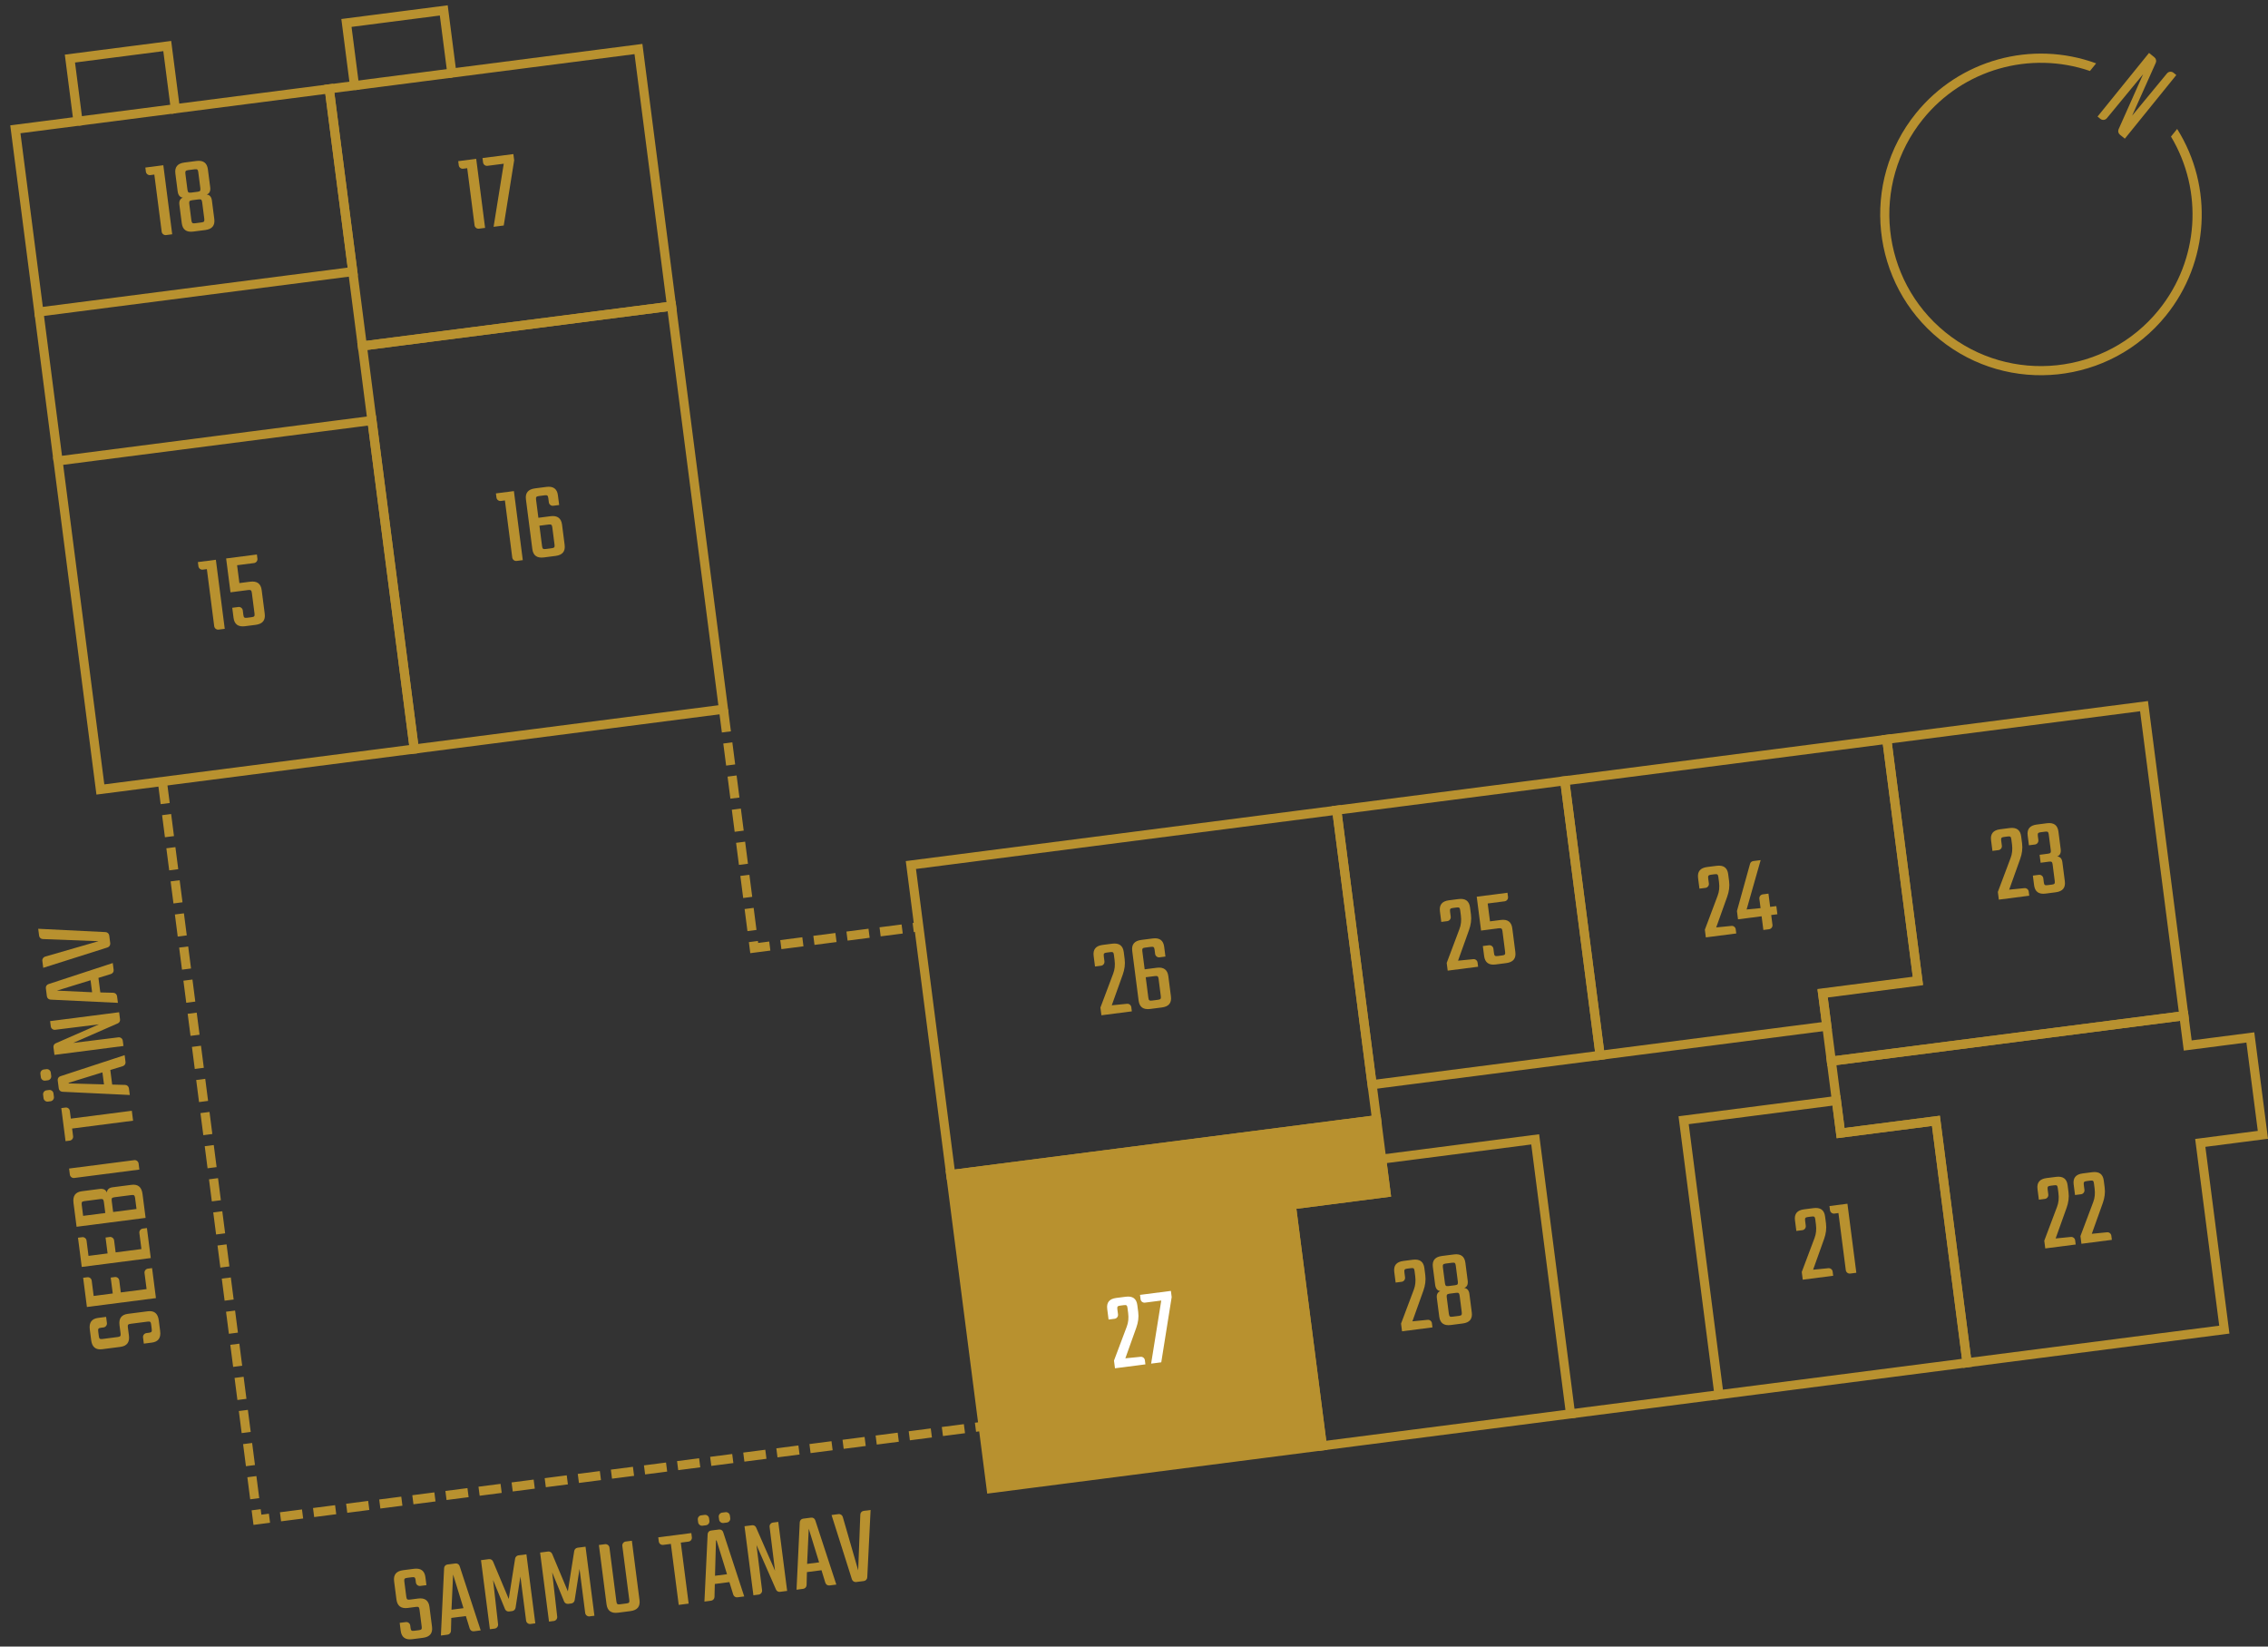 <?xml version="1.0" encoding="utf-8"?>
<svg id="Layer_2" viewBox="0 0 203.911 148" xmlns="http://www.w3.org/2000/svg">
  <rect x="0" y="0" width="203.911" height="148" fill="#333333" stroke="none"/>
  <g id="_10-27">
    <rect width="203" height="148" fill="none" stroke-width="0"/>
    <rect width="203" height="148" fill="none" stroke-width="0"/>
    <path d="M195.668,6.744l-4.629,5.72-.441-.357c-.147-.119-.194-.324-.119-.492l2.204-4.943-3.259,3.953c-.141.175-.407.203-.582.061l-.257-.208,4.629-5.72.488.395c.147.119.194.324.119.492l-2.124,4.75,3.132-3.796c.142-.175.407-.203.582-.061,0,0,.257.208.257.208Z" fill="#b8912f" stroke-width="0"/>
    <path d="M195.742,11.59l-.554.684c2.933,4.899,2.512,11.123-1.095,15.58-4.729,5.845-13.332,6.752-19.176,2.022s-6.752-13.332-2.022-19.176c3.607-4.457,9.606-6.168,15.009-4.321l.554-.684c-5.802-2.12-12.313-.317-16.202,4.488-5.014,6.197-4.052,15.318,2.144,20.332,6.197,5.014,15.318,4.052,20.332-2.144,3.888-4.805,4.294-11.549,1.01-16.782Z" fill="#b8912f" stroke-width="0"/>
    <polygon points="196.349 91.297 164.652 95.38 163.904 89.576 163.904 89.576 163.862 89.252 172.432 88.148 169.637 66.451 192.765 63.471 194.927 80.256 196.055 89.011 196.349 91.297" fill="none" stroke="#b8912f" stroke-miterlimit="10" stroke-width=".82"/>
    <polygon points="199.984 119.513 176.855 122.492 174.054 100.745 165.485 101.849 164.652 95.38 196.349 91.297 196.694 93.974 202.324 93.248 203.452 102.003 197.822 102.729 199.984 119.513" fill="none" stroke="#b8912f" stroke-miterlimit="10" stroke-width=".82"/>
    <polygon points="176.855 122.492 154.55 125.365 151.371 100.69 165.107 98.92 165.485 101.849 174.054 100.745 176.855 122.492" fill="none" stroke="#b8912f" stroke-miterlimit="10" stroke-width=".82"/>
    <polygon points="141.204 127.084 118.887 129.959 116.097 108.298 124.612 107.201 124.224 104.188 138.026 102.41 141.204 127.084" fill="none" stroke="#b8912f" stroke-miterlimit="10" stroke-width=".82"/>
    <polygon points="118.887 129.959 89.113 133.794 87.775 123.404 85.479 105.579 123.767 100.647 124.612 107.201 116.097 108.298 118.887 129.959" fill="#b8912f" stroke="#b8912f" stroke-miterlimit="10" stroke-width=".82"/>
    <polygon points="31.717 24.408 3.497 28.043 1.381 11.622 7.011 10.897 6.286 5.265 15.037 4.138 15.763 9.77 29.602 7.987 31.717 24.408" fill="none" stroke="#b8912f" stroke-miterlimit="10" stroke-width=".82"/>
    <polygon points="60.379 27.515 32.578 31.096 29.602 7.987 31.872 7.695 31.147 2.063 39.898 .936 40.624 6.567 57.402 4.406 60.379 27.515" fill="none" stroke="#b8912f" stroke-miterlimit="10" stroke-width=".82"/>
    <rect x="83.529" y="75.172" width="38.605" height="28.056" transform="translate(-10.553 13.868) rotate(-7.34)" fill="none" stroke="#b8912f" stroke-miterlimit="10" stroke-width=".82"/>
    <polygon points="164.246 92.23 143.863 94.856 140.684 70.18 169.637 66.451 172.438 88.199 163.869 89.303 164.246 92.23" fill="none" stroke="#b8912f" stroke-miterlimit="10" stroke-width=".82"/>
    <rect x="121.688" y="71.399" width="20.67" height="24.879" transform="translate(-9.629 17.554) rotate(-7.34)" fill="none" stroke="#b8912f" stroke-miterlimit="10" stroke-width=".82"/>
    <rect x="34.797" y="29.156" width="28.03" height="36.53" transform="translate(-5.658 6.625) rotate(-7.34)" fill="none" stroke="#b8912f" stroke-miterlimit="10" stroke-width=".82"/>
    <polygon points="25.85 38.77 5.221 41.427 9.025 70.962 37.245 67.327 33.441 37.792 25.85 38.77" fill="none" stroke="#b8912f" stroke-miterlimit="10" stroke-width=".82"/>
    <line x1="141.204" y1="127.084" x2="154.55" y2="125.365" fill="none" stroke="#b8912f" stroke-miterlimit="10" stroke-width=".82"/>
    <line x1="5.221" y1="41.427" x2="3.497" y2="28.043" fill="none" stroke="#b8912f" stroke-miterlimit="10" stroke-width=".82"/>
    <line x1="31.872" y1="7.695" x2="40.624" y2="6.567" fill="none" stroke="#b8912f" stroke-miterlimit="10" stroke-width=".82"/>
    <line x1="15.763" y1="9.77" x2="7.011" y2="10.897" fill="none" stroke="#b8912f" stroke-miterlimit="10" stroke-width=".82"/>
    <path d="M179.983,76.02c.024.188-.114.367-.302.391l-.545.07-.123-.951c-.075-.585.194-.912.81-.991l.853-.11c.624-.08.969.168,1.044.753l.081.625c.06.466-.002.927-.172,1.402l-.986,2.757,1.363-.135c.188-.024.367.114.392.302l.048.377-2.734.353-.09-.693,1.148-3.051c.144-.371.182-.779.125-1.226l-.06-.456c-.03-.237-.087-.281-.335-.249l-.316.04c-.238.031-.291.09-.261.327l.061.466Z" fill="#b8912f" stroke-width="0"/>
    <path d="M183.264,75.516c.024.189-.113.368-.302.392l-.545.07-.112-.872c-.075-.585.194-.912.81-.991l.911-.118c.625-.08.969.168,1.044.753l.202,1.566c.044.347-.057.571-.316.665.275.025.427.196.469.524l.22,1.704c.076.585-.194.913-.819.993l-.91.118c-.615.079-.959-.17-1.035-.755l-.11-.862.545-.07c.188-.023.367.115.392.303l.048.377c.031.238.097.28.335.249l.386-.05c.238-.03.292-.088.261-.326l-.191-1.486c-.03-.238-.097-.28-.335-.25l-.743.097-.092-.714.743-.097c.238-.03.291-.087.261-.325l-.182-1.407c-.03-.237-.097-.28-.335-.25l-.386.05c-.238.031-.291.09-.261.327l.05.386Z" fill="#b8912f" stroke-width="0"/>
    <path d="M153.641,79.414c.024.188-.114.367-.302.391l-.545.07-.123-.951c-.075-.585.194-.912.81-.992l.853-.109c.625-.08.969.168,1.044.754l.081.625c.06.465-.002.926-.172,1.401l-.986,2.757,1.364-.135c.188-.024.366.114.391.302l.049.377-2.736.353-.089-.693,1.148-3.051c.144-.371.183-.779.125-1.226l-.059-.456c-.031-.237-.088-.281-.336-.25l-.316.041c-.238.031-.291.09-.261.326l.061.467Z" fill="#b8912f" stroke-width="0"/>
    <path d="M159.707,81.443l.094.734-.555.07.113.883c.024.188-.114.367-.302.393l-.516.066-.158-1.23-2.122.273-.096-.744,1.177-4.242c.033-.135.152-.231.291-.249l.664-.086-1.263,4.437,1.255-.121-.109-.844c-.023-.188.113-.367.303-.393l.515-.066.153,1.191.556-.072Z" fill="#b8912f" stroke-width="0"/>
    <path d="M130.431,82.403c.024.188-.114.367-.302.392l-.545.07-.123-.951c-.075-.585.195-.913.81-.992l.853-.109c.625-.081.969.168,1.044.753l.081.625c.06.466-.002.926-.172,1.402l-.986,2.757,1.364-.136c.188-.024.366.115.391.303l.049.377-2.735.352-.09-.693,1.148-3.051c.144-.37.183-.778.125-1.225l-.059-.456c-.031-.237-.088-.282-.336-.25l-.316.041c-.238.03-.291.089-.26.326l.06.466Z" fill="#b8912f" stroke-width="0"/>
    <path d="M133.961,82.815l.962-.124c.623-.08.969.167,1.044.752l.274,2.131c.075.585-.196.913-.819.993l-.952.123c-.614.079-.959-.17-1.035-.755l-.116-.901.556-.071c.188-.024.368.113.393.302l.054.416c.03.238.096.28.334.25l.406-.053c.238-.03.291-.088.26-.326l-.238-1.854c-.031-.237-.098-.29-.336-.26l-1.586.205-.392-3.043,2.765-.356.049.377c.024.188-.114.367-.302.392l-1.526.196.207,1.606Z" fill="#b8912f" stroke-width="0"/>
    <path d="M126.326,114.821c.024.188-.114.367-.302.391l-.545.07-.123-.951c-.075-.585.195-.911.81-.99l.853-.11c.625-.08.969.167,1.044.752l.081.625c.06.466-.002.927-.172,1.402l-.986,2.757,1.364-.135c.188-.024.367.114.391.302l.049.377-2.735.353-.09-.693,1.149-3.051c.143-.371.182-.779.124-1.226l-.059-.456c-.03-.237-.087-.281-.335-.249l-.316.041c-.238.03-.291.089-.261.326l.06.466Z" fill="#b8912f" stroke-width="0"/>
    <path d="M131.956,115.104c.045.347-.058.571-.308.663.267.037.421.219.462.535l.215,1.665c.075.585-.195.913-.811.992l-1.08.139c-.614.079-.959-.169-1.034-.754l-.215-1.665c-.04-.316.062-.531.312-.635-.265-.025-.421-.217-.466-.563l-.205-1.597c-.075-.585.194-.912.81-.991l1.08-.139c.615-.079.959.168,1.034.753l.206,1.597ZM130.884,113.75c-.014-.109-.043-.185-.078-.221-.045-.035-.127-.045-.245-.03l-.585.075c-.119.016-.196.047-.221.091-.034.045-.044.125-.03.234l.187,1.447c.015.109.044.187.089.222.035.035.117.044.236.028l.585-.075c.118-.015.194-.045.229-.089.025-.044.034-.126.02-.235l-.187-1.447ZM131.232,116.456c-.014-.109-.043-.186-.078-.221-.045-.035-.127-.044-.245-.029l-.585.075c-.119.016-.195.046-.221.09-.035.044-.044.125-.03.234l.191,1.487c.016.119.046.196.09.231.036.035.117.044.236.028l.585-.075c.118-.015.195-.045.229-.089.025-.044.034-.126.019-.245l-.191-1.487Z" fill="#b8912f" stroke-width="0"/>
    <path d="M162.353,110.181c.024.188-.113.367-.302.391l-.545.07-.123-.951c-.075-.585.195-.911.81-.99l.853-.11c.625-.08.969.167,1.044.752l.081.625c.06.466-.002.927-.172,1.402l-.986,2.757,1.364-.135c.188-.024.367.114.392.302l.049.377-2.736.353-.09-.693,1.149-3.051c.143-.371.183-.779.125-1.226l-.059-.456c-.031-.237-.088-.281-.336-.249l-.316.04c-.238.031-.291.09-.261.327l.06.466Z" fill="#b8912f" stroke-width="0"/>
    <path d="M166.099,108.197l.8,6.205-.555.071c-.188.023-.367-.115-.392-.303l-.661-5.136-.367.048c-.188.024-.367-.112-.392-.302l-.049-.376,1.615-.208Z" fill="#b8912f" stroke-width="0"/>
    <path d="M184.158,107.371c.024.189-.114.367-.302.392l-.545.07-.123-.951c-.075-.585.194-.911.81-.991l.853-.109c.624-.08.969.167,1.044.752l.081.625c.06.466-.002.926-.172,1.402l-.986,2.757,1.363-.136c.188-.023.367.115.392.303l.049.377-2.736.352-.09-.693,1.15-3.051c.143-.37.182-.778.124-1.225l-.059-.456c-.031-.237-.087-.282-.335-.249l-.317.04c-.238.03-.291.089-.26.327l.06.465Z" fill="#b8912f" stroke-width="0"/>
    <path d="M187.409,106.953c.024.188-.113.367-.302.391l-.545.07-.123-.951c-.075-.585.194-.912.81-.99l.853-.11c.625-.081.969.167,1.044.753l.081.625c.06.465-.002.926-.172,1.401l-.986,2.757,1.364-.135c.188-.024.367.114.392.302l.049.377-2.736.353-.09-.693,1.149-3.051c.144-.371.183-.779.125-1.226l-.059-.456c-.031-.237-.088-.281-.336-.25l-.316.041c-.238.031-.292.09-.262.326l.061.467Z" fill="#b8912f" stroke-width="0"/>
    <path d="M99.298,86.414c.024.188-.114.367-.303.391l-.545.07-.122-.951c-.075-.584.194-.912.81-.991l.853-.11c.624-.08.969.168,1.044.754l.08.625c.061.465-.001.926-.172,1.402l-.985,2.756,1.363-.135c.188-.023.368.115.392.303l.049.377-2.736.352-.089-.693,1.148-3.051c.145-.371.182-.779.124-1.225l-.059-.457c-.03-.236-.086-.281-.334-.25l-.317.041c-.237.031-.29.09-.26.326l.06.467Z" fill="#b8912f" stroke-width="0"/>
    <path d="M102.917,87.127l1.09-.141c.615-.078.961.178,1.036.762l.233,1.814c.075.586-.195.914-.81.992l-1.051.136c-.624.081-.969-.169-1.044-.753l-.574-4.461c-.076-.584.195-.912.818-.992l1.021-.131c.615-.08.959.168,1.034.754l.112.871-.535.07c-.188.023-.367-.114-.392-.304l-.05-.386c-.031-.237-.097-.28-.335-.25l-.505.065c-.238.03-.291.089-.261.326l.21,1.626ZM104.166,87.982c-.029-.227-.097-.279-.335-.248l-.822.105.237,1.844c.031.238.097.281.335.25l.525-.068c.237-.029.291-.088.26-.326l-.2-1.557Z" fill="#b8912f" stroke-width="0"/>
    <path d="M100.518,118.145c.024.188-.114.367-.302.392l-.546.07-.122-.951c-.075-.585.194-.912.81-.991l.853-.109c.624-.081.969.167,1.044.752l.08.625c.061.466-.002.926-.172,1.401l-.985,2.757,1.363-.135c.188-.024.368.114.393.302l.048.377-2.736.353-.089-.693,1.148-3.051c.144-.371.183-.778.125-1.225l-.059-.456c-.031-.237-.087-.282-.335-.25l-.317.041c-.237.03-.291.089-.26.326l.06.466Z" fill="#fff" stroke-width="0"/>
    <path d="M105.273,116.032l.071.555-.937,5.864-.912.117.912-5.67-1.468.189c-.188.024-.367-.113-.391-.302l-.052-.396,2.775-.357Z" fill="#fff" stroke-width="0"/>
    <path d="M19.408,50.315l.799,6.206-.555.07c-.188.025-.367-.113-.392-.301l-.661-5.136-.367.048c-.188.023-.367-.113-.392-.303l-.049-.377,1.616-.208Z" fill="#b8912f" stroke-width="0"/>
    <path d="M21.522,52.41l.961-.123c.625-.08.969.168,1.044.753l.275,2.131c.075.585-.195.912-.819.993l-.952.122c-.614.079-.959-.169-1.034-.754l-.116-.901.556-.072c.188-.023.367.114.391.303l.054.416c.031.238.097.279.335.25l.406-.053c.238-.031.291-.088.261-.326l-.239-1.854c-.03-.238-.098-.29-.335-.26l-1.586.205-.393-3.043,2.766-.357.048.377c.024.189-.113.367-.302.393l-1.526.195.207,1.605Z" fill="#b8912f" stroke-width="0"/>
    <path d="M46.204,44.142l.799,6.206-.555.071c-.188.024-.367-.114-.392-.302l-.661-5.136-.367.048c-.188.023-.367-.114-.392-.303l-.049-.377,1.616-.208Z" fill="#b8912f" stroke-width="0"/>
    <path d="M48.407,46.54l1.091-.141c.614-.079.96.179,1.035.763l.233,1.814c.075.585-.194.912-.809.991l-1.052.136c-.624.08-.969-.168-1.044-.753l-.574-4.461c-.075-.585.195-.912.819-.992l1.021-.132c.615-.079.96.169,1.035.754l.112.873-.535.068c-.188.024-.368-.113-.392-.303l-.051-.386c-.03-.237-.096-.28-.334-.25l-.506.065c-.237.03-.291.089-.26.326l.209,1.626ZM49.656,47.396c-.029-.228-.097-.279-.334-.249l-.823.106.237,1.843c.031.238.097.28.335.25l.525-.068c.237-.03.291-.087.26-.325l-.2-1.557Z" fill="#b8912f" stroke-width="0"/>
    <path d="M42.815,14.279l.799,6.205-.555.071c-.188.024-.367-.114-.392-.302l-.661-5.136-.367.048c-.188.023-.367-.113-.392-.303l-.049-.376,1.616-.208Z" fill="#b8912f" stroke-width="0"/>
    <path d="M46.156,13.849l.072.555-.938,5.865-.912.117.913-5.67-1.468.189c-.188.024-.367-.114-.391-.302l-.052-.397,2.775-.357Z" fill="#b8912f" stroke-width="0"/>
    <path d="M14.684,14.853l.799,6.205-.555.071c-.188.024-.367-.114-.391-.302l-.662-5.136-.367.048c-.188.023-.367-.113-.392-.303l-.048-.376,1.615-.208Z" fill="#b8912f" stroke-width="0"/>
    <path d="M18.897,16.82c.045.347-.057.571-.308.663.268.037.421.219.462.535l.215,1.665c.075.585-.194.913-.81.992l-1.08.139c-.614.079-.959-.169-1.034-.754l-.215-1.665c-.041-.316.062-.532.311-.635-.265-.026-.42-.218-.465-.564l-.206-1.596c-.075-.585.195-.912.81-.991l1.081-.14c.614-.079.958.169,1.033.754l.206,1.597ZM17.826,15.467c-.014-.11-.043-.186-.079-.222-.044-.035-.126-.045-.245-.029l-.585.075c-.119.015-.195.046-.22.089-.035.045-.045.126-.03.236l.187,1.446c.014.109.044.187.089.221.034.035.116.045.235.03l.585-.075c.119-.016.195-.046.229-.09.025-.044.035-.126.021-.235l-.187-1.446ZM18.175,18.173c-.014-.109-.044-.187-.079-.222-.045-.035-.126-.045-.245-.029l-.585.075c-.119.016-.195.046-.22.09-.035.043-.045.126-.03.235l.191,1.486c.016.119.046.195.09.23.035.036.117.045.235.03l.585-.075c.119-.016.196-.046.23-.09.025-.044.034-.126.019-.245l-.191-1.486Z" fill="#b8912f" stroke-width="0"/>
    <polyline points="65.053 63.803 67.811 85.215 82.61 83.308" fill="none" stroke="#b8912f" stroke-dasharray="0 0 2 1" stroke-miterlimit="10" stroke-width=".82"/>
    <polyline points="14.597 70.244 23.145 136.604 88.393 128.199" fill="none" stroke="#b8912f" stroke-dasharray="0 0 2 1" stroke-miterlimit="10" stroke-width=".82"/>
    <path d="M11.747,118.99c-.237.031-.281.086-.25.323l.095.734c.077.604-.182.939-.766,1.015l-1.636.211c-.585.075-.913-.194-.992-.81l-.125-.972c-.079-.613.169-.958.754-1.033l.714-.092.072.555c.023.188-.115.368-.303.393l-.229.029c-.237.03-.28.096-.25.334l.054.417c.031.236.09.29.327.26l1.378-.178c.237-.03.28-.098.249-.334l-.093-.724c-.078-.605.169-.95.754-1.025l1.784-.229c.585-.075.912.195.993.819l.123.962c.079.614-.169.96-.754,1.035l-.714.092-.071-.556c-.024-.188.114-.368.303-.393l.228-.029c.238-.03.28-.096.25-.334l-.054-.417c-.031-.237-.087-.279-.325-.249l-1.517.195Z" fill="#b8912f" stroke-width="0"/>
    <path d="M13.18,115.871l-.187-1.447c-.024-.188.115-.368.303-.393l.377-.048.347,2.696-6.206.799-.338-2.626.377-.048c.189-.024.367.113.391.302l.178,1.378,1.716-.221-.184-1.428.376-.049c.188-.024.368.114.393.302l.139,1.081,2.319-.299Z" fill="#b8912f" stroke-width="0"/>
    <path d="M12.716,112.271l-.187-1.448c-.023-.188.115-.367.303-.392l.377-.048.347,2.696-6.206.799-.338-2.627.377-.048c.189-.024.367.114.392.302l.177,1.379,1.716-.221-.184-1.428.376-.049c.188-.024.368.113.393.302l.139,1.081,2.319-.299Z" fill="#b8912f" stroke-width="0"/>
    <path d="M6.885,110.268l-.277-2.15c-.08-.625.169-.97.754-1.045l1.576-.203c.347-.044.571.058.665.317.035-.276.207-.43.524-.471l1.694-.218c.585-.075.912.195.992.82l.277,2.15-6.206.799ZM7.596,107.96c-.119.016-.195.047-.23.091-.024.044-.034.124-.019.243l.128.992,1.993-.256-.128-.992c-.016-.119-.045-.195-.091-.23-.035-.035-.117-.045-.236-.03l-1.417.183ZM10.291,107.613c-.118.016-.194.046-.229.09-.024.044-.033.125-.018.244l.128.992,2.101-.271-.128-.992c-.016-.119-.045-.195-.091-.23-.034-.035-.117-.045-.235-.03l-1.527.197Z" fill="#b8912f" stroke-width="0"/>
    <path d="M6.211,105.033l5.859-.754c.188-.024.366.112.391.302l.07.545-5.859.755c-.188.023-.367-.114-.392-.303l-.069-.545Z" fill="#b8912f" stroke-width="0"/>
    <path d="M5.511,99.599l.377-.048c.189-.024.365.103.391.302l.09.693,5.482-.706.115.892-5.482.706.089.694c.024.188-.112.368-.302.393l-.377.048-.383-2.974Z" fill="#b8912f" stroke-width="0"/>
    <path d="M4.065,97.133c-.188.023-.367-.114-.392-.303l-.04-.308c-.024-.188.114-.366.303-.391l.238-.031c.188-.024.366.114.391.302l.04.309c.024.188-.114.367-.302.391l-.238.031ZM4.308,99.016c-.188.024-.367-.115-.392-.303l-.041-.318c-.023-.188.114-.366.303-.391l.238-.031c.188-.024.367.114.391.302l.041.318c.024.188-.114.367-.302.392l-.238.031ZM9.917,96.177l.169,1.309,1.173.031c.173.008.311.141.332.31l.077.595-6.054-.289c-.173-.007-.31-.132-.331-.3l-.094-.724c-.021-.169.08-.323.245-.374l5.772-1.892.079.614c.021.169-.08.321-.245.374l-1.124.346ZM9.349,97.47l-.14-1.08-3.023.934c-.021.002-.019.022-.017.032.001.01.002.019.024.027l3.155.087Z" fill="#b8912f" stroke-width="0"/>
    <path d="M4.504,91.783l6.206-.799.083.645c.019.148-.062.3-.206.358l-4.006,1.755,4.066-.502c.188-.024.367.113.392.302l.062.476-6.206.799-.088-.684c-.02-.149.062-.301.206-.359l3.883-1.699-3.939.488c-.188.023-.367-.115-.391-.303l-.062-.477Z" fill="#b8912f" stroke-width="0"/>
    <path d="M8.851,87.896l.169,1.308,1.172.031c.173.008.312.141.333.31l.076.595-6.053-.289c-.173-.007-.31-.132-.332-.3l-.093-.724c-.021-.169.079-.323.244-.374l5.772-1.892.079.614c.022.169-.079.321-.244.374l-1.124.347ZM8.281,89.188l-.139-1.08-3.024.934,3.163.146Z" fill="#b8912f" stroke-width="0"/>
    <path d="M3.435,83.482l6.055.299c.173.008.311.142.333.31l.088.684c.021.169-.078.333-.243.385l-5.78,1.832-.081-.624c-.022-.179.089-.334.254-.385l4.799-1.385-5.002-.191c-.172.001-.319-.131-.342-.299l-.08-.625Z" fill="#b8912f" stroke-width="0"/>
    <path d="M37.717,144.685c-.031-.237-.087-.281-.324-.25l-.734.095c-.604.077-.939-.182-1.015-.766l-.211-1.636c-.075-.585.194-.913.81-.992l.972-.125c.614-.079.958.17,1.033.754l.092.715-.555.07c-.188.025-.367-.113-.392-.301l-.029-.229c-.03-.238-.097-.281-.335-.25l-.416.053c-.237.031-.291.09-.261.327l.178,1.378c.03.237.098.28.335.25l.724-.094c.605-.078.949.169,1.024.754l.229,1.784c.075.585-.194.912-.819.993l-.962.123c-.614.08-.959-.169-1.034-.754l-.092-.714.555-.071c.189-.024.368.114.393.303l.029.228c.03.238.097.28.335.25l.416-.054c.237-.031.28-.087.25-.325l-.195-1.517Z" fill="#b8912f" stroke-width="0"/>
    <path d="M41.884,145.258l-1.309.168-.031,1.173c-.007.173-.141.312-.31.333l-.595.076.289-6.053c.007-.173.132-.311.3-.332l.724-.093c.169-.022.323.079.374.245l1.892,5.771-.614.08c-.168.021-.321-.08-.374-.245l-.346-1.124ZM40.591,144.688l1.08-.139-.934-3.024-.146,3.163Z" fill="#b8912f" stroke-width="0"/>
    <path d="M44.044,146.441l-.799-6.207.714-.092c.159-.021.311.071.37.215l1.411,3.366.571-3.622c.021-.153.146-.28.304-.301l.714-.092.799,6.205-.437.057c-.188.024-.367-.114-.391-.302l-.512-3.966-.434,2.807c-.021.154-.146.281-.305.301l-.277.037c-.158.02-.312-.07-.369-.215l-1.072-2.613.449,3.974c.024.188-.112.367-.302.392l-.436.057Z" fill="#b8912f" stroke-width="0"/>
    <path d="M49.359,145.756l-.799-6.206.714-.092c.159-.021.311.071.37.214l1.411,3.367.571-3.622c.021-.153.146-.28.304-.302l.714-.092.799,6.207-.437.056c-.188.024-.367-.114-.392-.302l-.51-3.966-.436,2.807c-.02.155-.145.281-.303.302l-.277.035c-.16.021-.312-.07-.371-.215l-1.072-2.612.451,3.974c.023.188-.113.367-.303.392l-.436.056Z" fill="#b8912f" stroke-width="0"/>
    <path d="M56.81,138.487l.687,5.333c.075.585-.194.912-.819.993l-1.101.142c-.623.08-.969-.168-1.044-.753l-.687-5.333.556-.071c.188-.024.368.114.393.302l.624,4.848c.03.238.096.28.334.25l.564-.073c.248-.032.291-.088.261-.326l-.625-4.848c-.023-.188.114-.367.303-.392l.555-.071Z" fill="#b8912f" stroke-width="0"/>
    <path d="M62.156,137.799l.048.377c.024.189-.104.365-.302.391l-.693.09.706,5.482-.893.115-.706-5.482-.694.09c-.188.023-.367-.113-.392-.303l-.048-.377,2.974-.383Z" fill="#b8912f" stroke-width="0"/>
    <path d="M62.738,136.596c-.023-.188.114-.367.303-.391l.317-.041c.188-.024.366.113.391.302l.031.238c.024.188-.114.367-.302.392l-.318.041c-.188.023-.367-.115-.391-.303l-.031-.238ZM65.577,142.206l-1.309.168-.03,1.173c-.008.173-.142.311-.31.332l-.595.077.289-6.054c.008-.172.131-.31.3-.331l.724-.093c.168-.022.322.079.374.244l1.891,5.772-.613.079c-.169.021-.322-.08-.374-.244l-.347-1.124ZM64.284,141.637l1.08-.139-.933-3.024c-.002-.021-.022-.019-.032-.017-.01.001-.02.002-.028.024l-.087,3.155ZM64.622,136.353c-.024-.188.114-.367.303-.392l.307-.04c.188-.023.366.114.391.303l.031.238c.024.188-.114.367-.302.391l-.307.04c-.189.024-.367-.114-.392-.302l-.031-.238Z" fill="#b8912f" stroke-width="0"/>
    <path d="M69.972,136.792l.799,6.206-.646.083c-.147.02-.299-.062-.357-.206l-1.756-4.006.504,4.067c.023.188-.114.366-.304.392l-.476.061-.799-6.206.685-.088c.148-.019.3.062.358.206l1.7,3.883-.487-3.939c-.024-.188.113-.366.302-.391l.477-.062Z" fill="#b8912f" stroke-width="0"/>
    <path d="M73.858,141.139l-1.309.169-.03,1.173c-.008.172-.142.311-.31.332l-.595.076.289-6.053c.008-.173.131-.31.3-.332l.724-.093c.168-.021.322.079.374.245l1.891,5.772-.613.079c-.169.021-.322-.08-.375-.245l-.346-1.124ZM72.565,140.57l1.08-.14-.933-3.024-.147,3.164Z" fill="#b8912f" stroke-width="0"/>
    <path d="M78.273,135.723l-.299,6.055c-.008.173-.142.311-.31.333l-.685.088c-.168.021-.332-.078-.385-.243l-1.832-5.78.625-.081c.178-.022.333.089.385.254l1.385,4.799.191-5.002c-.001-.172.13-.319.299-.342l.625-.08Z" fill="#b8912f" stroke-width="0"/>
  </g>
</svg>